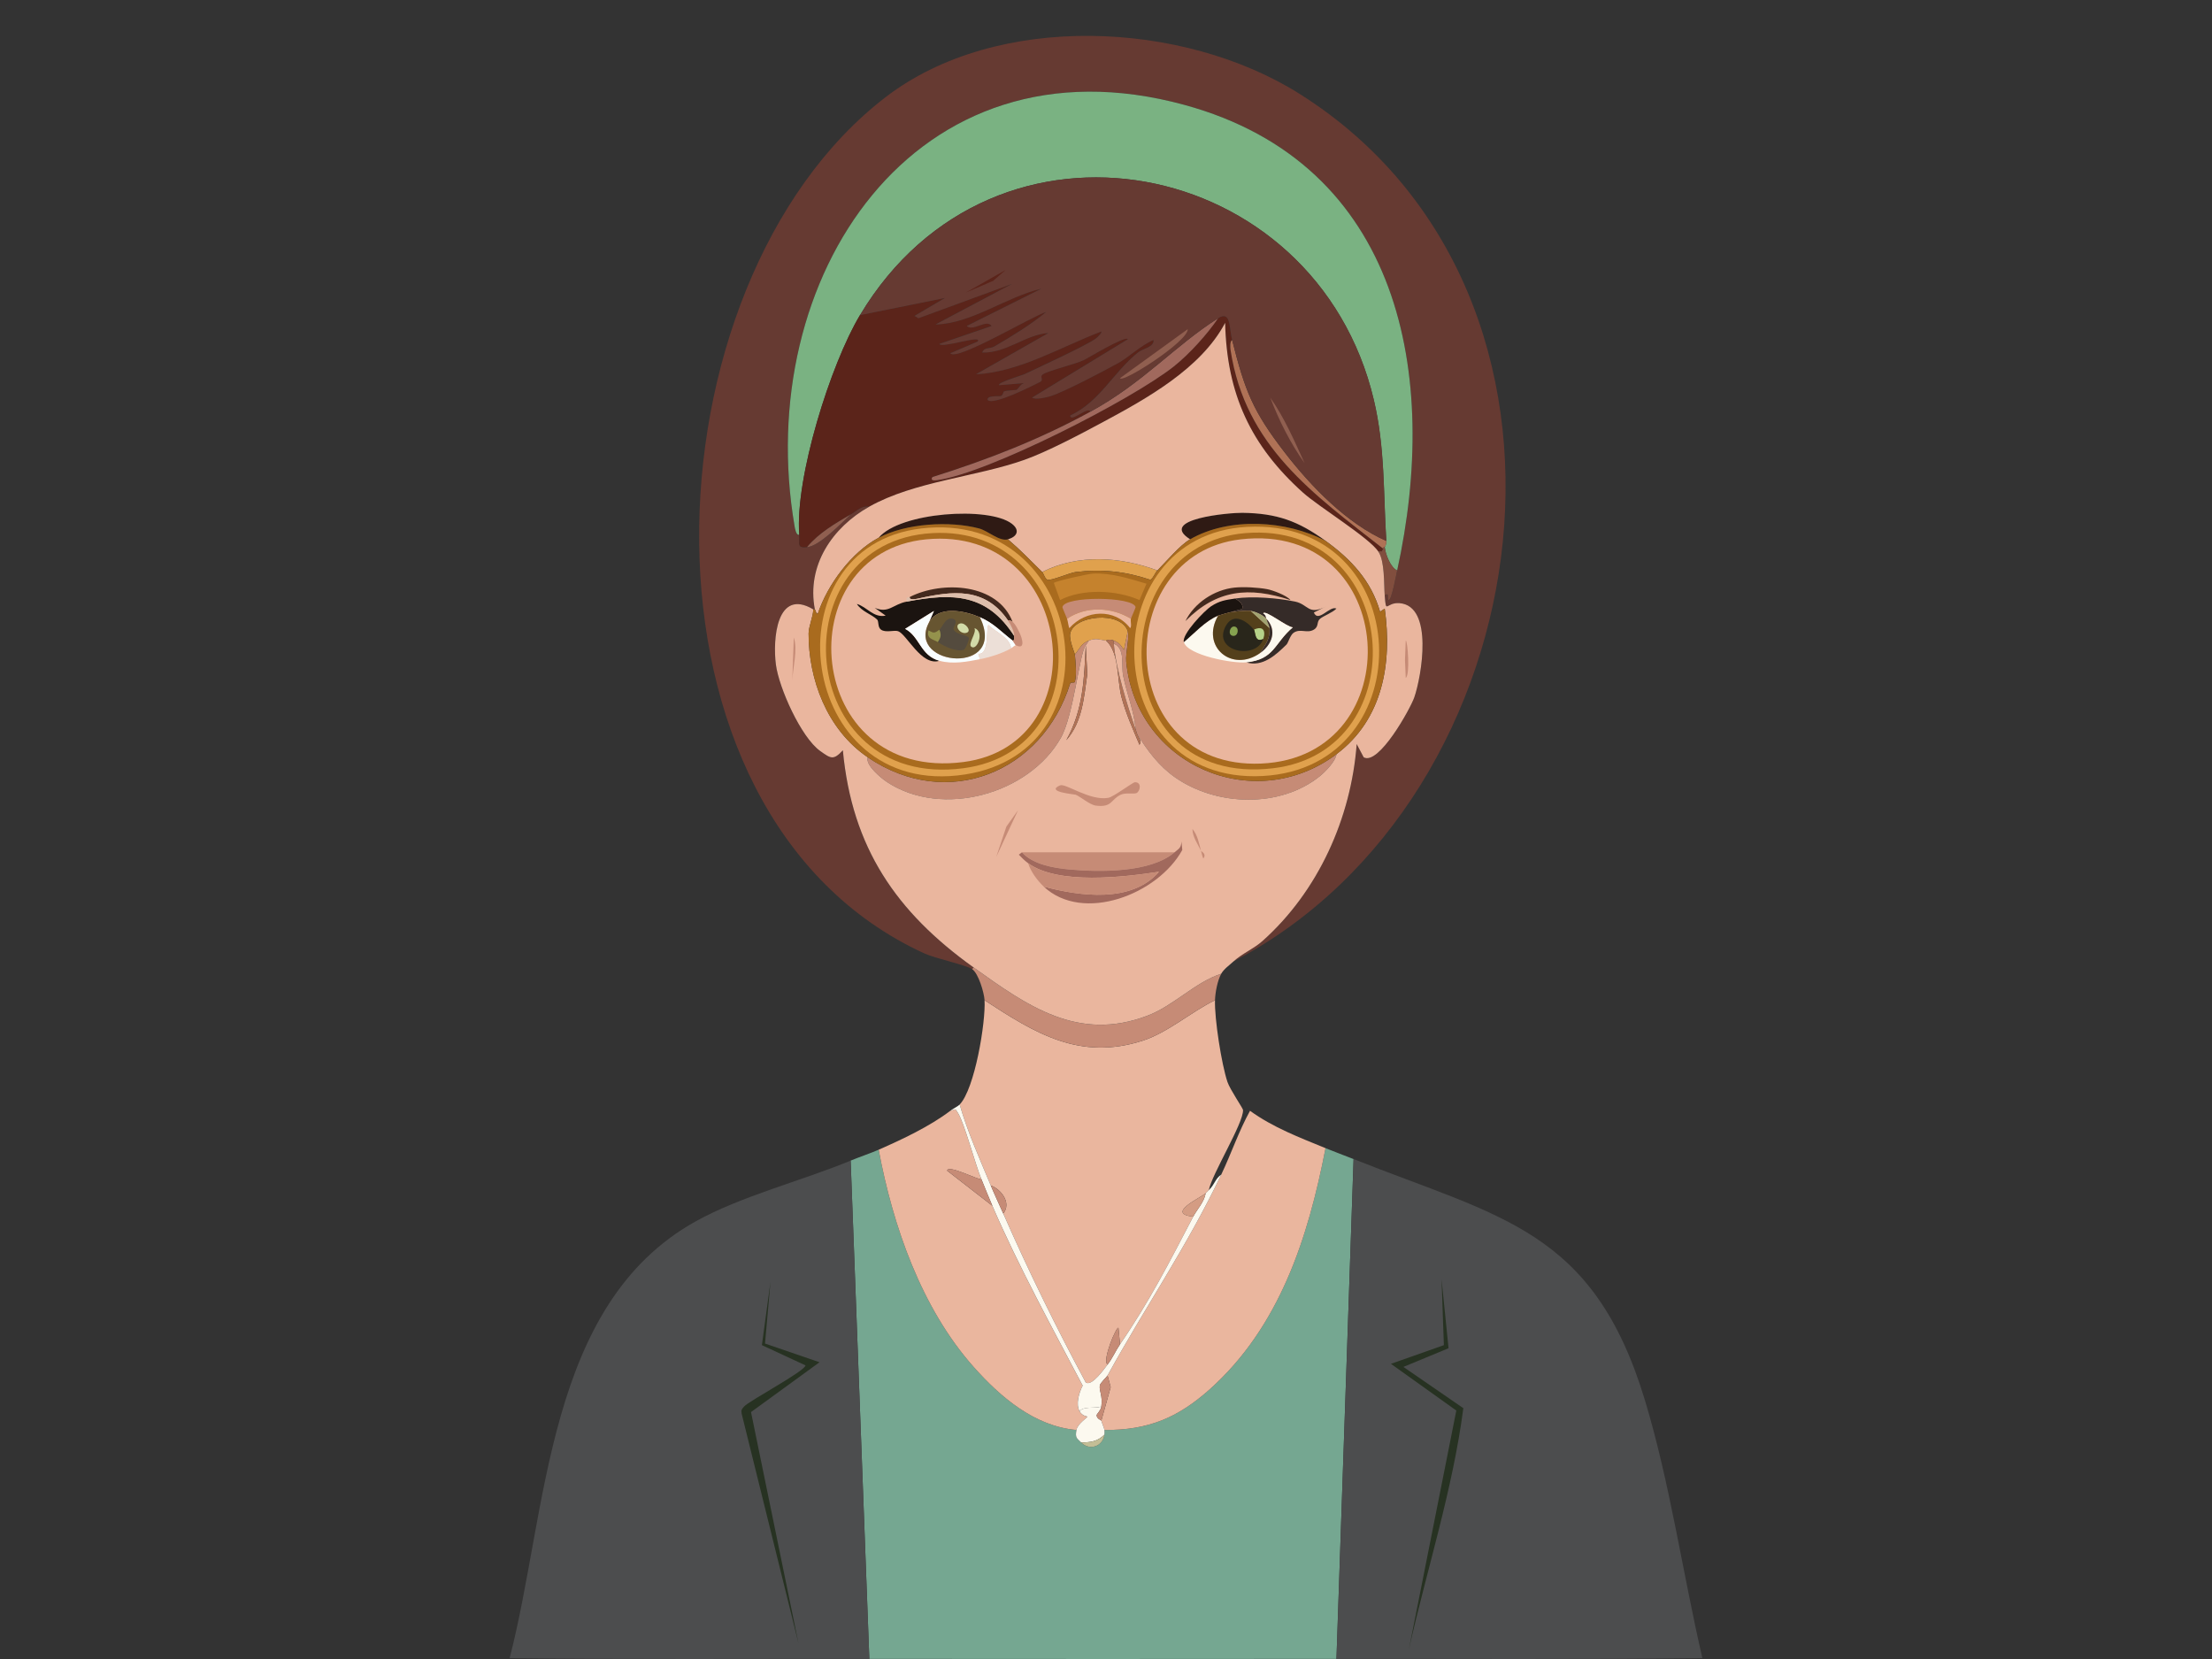 <?xml version="1.0" encoding="UTF-8"?>
<svg id="Ebene_1" data-name="Ebene 1" xmlns="http://www.w3.org/2000/svg" viewBox="0 0 1024 768">
  <rect x="0" y="0" width="1024" height="768" fill="#333333" stroke="none"/>
  <defs>
    <style>
      .cls-1 {
        fill: #a96b1e;
      }

      .cls-2 {
        fill: #7ab282;
      }

      .cls-3 {
        fill: #ecdfd7;
      }

      .cls-4 {
        fill: #2f1a14;
      }

      .cls-5 {
        fill: #c4be96;
      }

      .cls-6 {
        fill: #d2dba8;
      }

      .cls-7 {
        fill: #54401b;
      }

      .cls-8 {
        fill: #fcf9ef;
      }

      .cls-9 {
        fill: #a1a371;
      }

      .cls-10 {
        fill: #e0a14d;
      }

      .cls-11 {
        fill: #a1695d;
      }

      .cls-12 {
        fill: #29261b;
      }

      .cls-13 {
        fill: #663a32;
      }

      .cls-14 {
        fill: #d49c83;
      }

      .cls-15 {
        fill: #ddbeab;
      }

      .cls-16 {
        fill: #f9feff;
      }

      .cls-17 {
        fill: #86a250;
      }

      .cls-18 {
        fill: #43291d;
      }

      .cls-19 {
        fill: #eab69e;
      }

      .cls-20 {
        fill: #905f50;
      }

      .cls-21 {
        fill: #675531;
      }

      .cls-22 {
        fill: #4c4d4e;
      }

      .cls-23 {
        fill: #814e3e;
      }

      .cls-24 {
        fill: #352b28;
      }

      .cls-25 {
        fill: #94924c;
      }

      .cls-26 {
        fill: #c5822d;
      }

      .cls-27 {
        fill: #b5d189;
      }

      .cls-28 {
        fill: #1b1410;
      }

      .cls-29 {
        fill: #75a791;
      }

      .cls-30 {
        fill: #b07256;
      }

      .cls-31 {
        fill: #5b241a;
      }

      .cls-32 {
        fill: #273222;
      }

      .cls-33 {
        fill: #c68b76;
      }

      .cls-34 {
        fill: #544b3e;
      }
    </style>
  </defs>
  <g id="Generatives_Objekt" data-name="Generatives Objekt">
    <g>
      <path class="cls-29" d="M626.61,536.56l-7.93,231.38c-72.07.07-144.21.08-216.24,0l-8.65-230.66c4.22-1.75,9.01-3.31,12.97-5.05,6.59,35.36,19.8,73.36,43.97,100.55,12.45,14.01,28.24,27.48,47.57,29.19-.64,3.82.15,3.73,2.16,5.77,3.93,3.98,10.08,1.89,10.81-3.6.09-.65.06-1.5,0-2.16,20.15.15,33.98-5.66,48.65-18.74,32.43-28.92,45.65-70.2,53.7-111.73,4.23,1.74,8.7,3.34,12.97,5.05Z"/>
      <g>
        <path class="cls-22" d="M618.68,767.94l7.93-231.38c67.81,26.99,110.92,32.6,134.79,111.37,11.66,38.47,17.59,80.42,26.67,119.65-56.45.7-112.94.3-169.39.36Z"/>
        <path class="cls-32" d="M667.33,592.06l3.24,32.08-20.9,8.65,27.75,19.1c-4.9,37.68-16.86,74.55-25.23,111.73l21.98-110.64-30.27-21.62,24.51-8.65-1.08-30.63Z"/>
      </g>
      <g>
        <path class="cls-22" d="M393.79,537.28l8.65,230.66c-55.49-.06-111.02.34-166.51-.36,17.68-68.06,16.7-163.55,86.14-202.19,20.95-11.66,49.2-18.79,71.72-28.11Z"/>
        <path class="cls-32" d="M356.67,593.5l-2.52,28.47,25.23,8.65-31.72,23.07,21.98,107.04-26.31-106.32c-.31-1.81.09-2.05,1.08-3.24,2.14-2.58,28.43-16.51,28.47-19.1l-20.18-9.37,3.96-29.19Z"/>
      </g>
    </g>
    <g>
      <g>
        <path class="cls-13" d="M571.11,445.02c4.07-3.67,9.31-5.78,13.33-9.37,25.8-23.01,41.03-56.87,43.61-91.18l3.24,6.13c6.98,3.94,21.63-22.56,23.43-27.75,3.35-9.68,9.08-42.34-6.85-43.61-6.34-.5-6.17,5.53-6.85-3.6,2.47-1.81.85,1.9,1.8,2.16,1.32.37,3.53-11.7,3.96-13.7,19.81-90.22,1.92-188.08-98.39-215.52-125.22-34.25-200.22,80.48-180.56,194.98.15.86.68,4.45,2.16,3.96.34,4.47-1.27,6.15,3.6,5.77,5.62-.44,15.72-10.88,20.18-15.14,2.73-1.61,5.21-4.32,8.65-3.6-17.17,9.64-29.12,27.27-25.23,47.57-.17-.11-.54.11-.72,0-17.02-10.13-18.82,13.9-17.3,25.59,1.4,10.72,11.62,33.65,20.54,40,4.9,3.49,6.08,4.4,10.45-.36,4.21,45.08,24.74,74.93,60.55,100.55l-.72.72c-2.8-1.9-17.09-4.97-21.98-7.21-141.71-64.79-130.53-310.09-18.02-396.45,51.66-39.65,137.86-35.46,191.74-1.44,146.68,92.62,114.13,325.89-30.63,401.49Z"/>
        <path class="cls-2" d="M646.79,264.09c-3.14-1.41-5.42-7.61-5.77-10.81-.02-.15.85-.9.72-2.88-1.41-22.17-.54-43.14-5.77-65.23-26.76-113.13-175.72-143.12-237.87-39.28-13.67,22.85-30.12,75.35-28.11,101.63-1.48.48-2.01-3.1-2.16-3.96-19.66-114.49,55.34-229.23,180.56-194.98,100.31,27.44,118.2,125.3,98.39,215.52Z"/>
        <path class="cls-31" d="M504.79,190.57c-23.53,12.87-47.58,22.22-73.16,30.27-1.17,1.81,1.15,1.58,2.16,1.44,23.58-3.19,90.05-37.18,109.56-52.62,7.19-5.69,15.66-15.06,20.54-22.35,5.95-3.79,5.06,4.45,6.49,10.09-1.14.56-.88,3.67-.72,4.69,6.81,44.53,38.28,66.58,70.64,91.9-1.29,2.62-.75.31-2.16,1.44-4.2-6.48-27.53-20.72-34.96-27.39-24.22-21.75-35.27-45.65-36.04-78.57-11.18,21.14-36.3,35.06-56.94,46.13-10.17,5.46-25.44,13.54-36.04,17.3-22.24,7.87-50.9,9.93-71.72,21.62-3.44-.72-5.92,2-8.65,3.6-7.19,4.24-14.76,8.59-20.18,15.14-4.88.38-3.26-1.29-3.6-5.77-2.01-26.28,14.44-78.79,28.11-101.63l39.28-7.93-14.06,8.29,1.8,1.08,43.25-15.86-35.32,18.74c16.63-.33,32.81-12.83,49.02-16.58l-34.6,17.3c2.96,2.72,9.2-3.44,11.53,0l-24.15,8.29c.83,2.24,20.38-4.58,17.66-1.08l-12.61,5.41c2.85,3.93,38.47-17.56,44.33-19.1-6.98,5.79-15.94,11.27-23.79,15.86-2.45,1.43-4.82.24-5.77,2.88,11.13.41,20.2-8.39,30.63-9.01l-33.52,19.1c20.18-1.07,39.17-12.64,58.03-19.82.38.65-1.96,2.81-2.52,3.24-3.92,3.02-26.94,13.61-33.16,16.58-.73.35-13.32,4.14-11.53,5.05l12.61-1.08c-2.67-.27-3.69,2.77-4.69,3.24-.26.12-4.64.25-5.77.72-.4.17-.41,1.73-1.44,2.16-.55.23-6.73-.46-6.13,1.8,2.36,2.74,20.7-6.53,24.15-8.29,2.13-1.08-.38-2.39,1.44-3.6,2.49-1.67,14.58-4.57,18.74-6.49,2.08-.96,19.7-11.73,20.54-9.73l-44.33,27.03c1.73,1.15,6.85-.16,8.65-.72,6.4-2,24.4-11.51,30.99-15.14,5.19-2.86,10.73-8.41,16.58-10.81.42,3.23-5.11,4.07-7.21,5.77-11.47,9.28-17.66,22.81-31.36,29.19.18,3.52,8.34-4.55,9.37-1.8Z"/>
        <path class="cls-23" d="M646.79,264.09c-.44,1.99-2.64,14.06-3.96,13.7-.95-.27.67-3.97-1.8-2.16-.41-5.49.05-15.67-2.88-20.18,1.41-1.13.87,1.18,2.16-1.44.13-.25-.08-.83.72-.72.34,3.2,2.62,9.41,5.77,10.81Z"/>
        <path class="cls-20" d="M373.6,253.28c5.42-6.55,12.99-10.9,20.18-15.14-4.46,4.26-14.57,14.7-20.18,15.14Z"/>
        <path class="cls-30" d="M641.75,250.4c.13,1.98-.74,2.74-.72,2.88-.81-.11-.6.47-.72.72-32.36-25.33-63.83-47.37-70.64-91.9-.15-1.01-.42-4.12.72-4.69,5.97,23.58,9.48,32.81,24.51,52.26,12.04,15.59,28.8,32.86,46.85,40.73Z"/>
        <path class="cls-11" d="M504.79,190.57c24.6-13.46,38.78-30.32,59.11-43.25-4.89,7.28-13.35,16.66-20.54,22.35-19.51,15.44-85.98,49.43-109.56,52.62-1.01.14-3.34.37-2.16-1.44,25.59-8.05,49.64-17.4,73.16-30.27Z"/>
        <g>
          <path class="cls-13" d="M641.75,250.4c-18.05-7.86-34.81-25.14-46.85-40.73-15.03-19.45-18.54-28.68-24.51-52.26-1.43-5.64-.53-13.88-6.49-10.09-20.33,12.93-34.51,29.79-59.11,43.25-1.03-2.75-9.19,5.32-9.37,1.8,13.7-6.39,19.89-19.91,31.36-29.19,2.1-1.7,7.63-2.54,7.21-5.77-5.85,2.4-11.39,7.96-16.58,10.81-6.6,3.63-24.59,13.14-30.99,15.14-1.8.56-6.92,1.87-8.65.72l44.33-27.03c-.84-1.99-18.46,8.77-20.54,9.73-4.16,1.92-16.25,4.82-18.74,6.49-1.82,1.22.69,2.52-1.44,3.6-3.45,1.76-21.78,11.03-24.15,8.29-.6-2.26,5.58-1.57,6.13-1.8,1.03-.43,1.04-1.99,1.44-2.16,1.13-.47,5.5-.6,5.77-.72,1-.47,2.01-3.52,4.69-3.24l-12.61,1.08c-1.79-.9,10.81-4.7,11.53-5.05,6.22-2.96,29.23-13.56,33.16-16.58.56-.43,2.91-2.59,2.52-3.24-18.85,7.18-37.85,18.76-58.03,19.82l33.52-19.1c-10.43.62-19.5,9.42-30.63,9.01.95-2.65,3.32-1.45,5.77-2.88,7.85-4.58,16.81-10.07,23.79-15.86-5.86,1.55-41.48,23.03-44.33,19.1l12.61-5.41c2.72-3.49-16.83,3.32-17.66,1.08l24.15-8.29c-2.34-3.44-8.57,2.72-11.53,0l34.6-17.3c-16.21,3.75-32.38,16.25-49.02,16.58l35.32-18.74-43.25,15.86-1.8-1.08,14.06-8.29-39.28,7.93c62.14-103.83,211.11-73.84,237.87,39.28,5.23,22.09,4.36,43.06,5.77,65.23Z"/>
          <path class="cls-20" d="M549.84,152.37c.22,5.64-30.12,25.08-31.36,22.71l31.36-22.71Z"/>
          <path class="cls-13" d="M597.42,170.39c3.04-.23,21.6,21.82,22.35,26.67-5.63-5.14-12.94-11.81-17.66-17.66-.58-.72-7.52-8.8-4.69-9.01Z"/>
          <path class="cls-20" d="M588.05,184.08c6.56,9.32,11.14,19.97,15.86,30.27-6.55-9.15-11.86-19.78-15.86-30.27Z"/>
          <polygon class="cls-31" points="465.51 124.98 459.74 130.02 447.13 135.43 465.51 124.98"/>
        </g>
      </g>
      <g>
        <path class="cls-19" d="M562.46,463.04c-.28,8.5,3.02,29.67,5.77,37.84,1.19,3.53,7.18,12.2,7.21,12.97.26,6.06-14.33,29.48-15.86,37.12-.52.51-.89.96-1.44,1.44-2.63,2.27-18.59,9.39-5.77,10.81-10.9,20.9-20.41,39.56-33.88,59.11l-.72-7.57c-.82-1.18-7.75,15.16-5.05,16.94-1.42,1.79-7.22,10.24-10.09,8.29-13.77-25.62-26.51-51.6-38.2-78.21,4.06-5.03-1.25-11.43-5.77-12.97-5.15-12.39-10.64-24.55-14.42-37.48,7-7.22,12.12-38.06,11.53-48.29,23.47,15.33,44.03,28.07,73.16,18.74,11.7-3.75,22.54-13.43,33.52-18.74Z"/>
        <path class="cls-19" d="M613.63,531.51c-8.05,41.52-21.27,82.8-53.7,111.73-14.67,13.08-28.5,18.89-48.65,18.74-.07-.75-1.13-3.04-1.44-4.32l4.32-15.5-1.44-5.41c17.44-31.76,36.62-59.42,52.62-92.98,4.64-9.74,8.11-20.09,13.33-29.55,10.66,7.73,22.91,12.35,34.96,17.3Z"/>
        <path class="cls-19" d="M454.34,545.93c-1.5.36-15.76-7.07-15.86-3.96l20.9,16.22c12.33,28.44,27.38,55.85,41.81,83.25-1.79,3.5-3.24,8.63-1.44,11.89,1.28,2.31,3.55,2.31,3.6,2.52.1.38-4.57,3.29-5.05,6.13-19.33-1.71-35.13-15.19-47.57-29.19-24.17-27.19-37.38-65.2-43.97-100.55,10.88-4.77,23.75-10.85,33.16-18.02,2.55-.52,2.05-1.53,3.6,1.08,3.12,5.24,7.77,23.22,10.81,30.63Z"/>
        <path class="cls-33" d="M565.34,450.78c-1.74,3.21-2.76,8.59-2.88,12.25-10.98,5.31-21.82,14.99-33.52,18.74-29.13,9.33-49.69-3.41-73.16-18.74-.2-3.47-2.79-12.39-5.77-14.42l.72-.72c24.99,17.88,48.36,34.49,80.37,22.35,12.32-4.67,21.87-15.38,34.24-19.46Z"/>
        <path class="cls-8" d="M458.66,548.81c1.85,4.46,3.85,8.6,5.77,12.97,11.7,26.61,24.43,52.59,38.2,78.21,2.87,1.95,8.67-6.5,10.09-8.29,2.28-2.89,3.73-6.41,5.77-9.37,13.46-19.55,22.97-38.21,33.88-59.11,1.73-3.31,5.07-6.73,5.77-10.81.55-.48.92-.94,1.44-1.44,2.89-2.79,2.87-5.23,5.77-7.21-16,33.57-35.18,61.23-52.62,92.98-.45.81-3.46,3.48-3.6,4.69-.32,2.63,1.39,4.47.72,9.73-3.38.99-8.1-.3-10.09,2.16-1.8-3.26-.34-8.39,1.44-11.89-14.43-27.4-29.48-54.82-41.81-83.25-1.74-4.01-3.39-8.2-5.05-12.25-3.04-7.42-7.7-25.39-10.81-30.63-1.55-2.61-1.05-1.6-3.6-1.08,1.58-1.2,3.53-2.06,4.32-2.88,3.77,12.93,9.26,25.09,14.42,37.48Z"/>
        <path class="cls-8" d="M509.84,651.17c-.22,1.74-2.12,3.37-2.16,3.96-.1,1.57,2.12,2.36,2.16,2.52.31,1.28,1.37,3.58,1.44,4.32.06.66.09,1.51,0,2.16-3.28,3.22-6.4,3.59-10.81,3.6-2.01-2.04-2.8-1.95-2.16-5.77.48-2.84,5.14-5.74,5.05-6.13-.05-.21-2.33-.21-3.6-2.52,1.99-2.47,6.71-1.18,10.09-2.16Z"/>
        <path class="cls-5" d="M500.47,667.75c4.41-.02,7.54-.39,10.81-3.6-.74,5.49-6.89,7.58-10.81,3.6Z"/>
        <path class="cls-33" d="M618.68,349.15c-.34,3.25-5.21,8.18-7.57,10.09-18.5,14.99-47.88,14.03-67.04.72-7.51-5.22-12.99-12.55-17.66-20.18-.24-.76-.46-1.42-.72-2.16-.65-8.45-4.13-16.59-5.77-24.87-.96-4.87,1.11-12.47-4.32-14.78-.04-.47.02-.97,0-1.44,2.79,1.2,3.05,1.95,4.69,4.32l1.8-8.65c.91,2.71-1.1,9.97-.72,14.06,4.47,47.7,58.9,71.56,97.31,42.89Z"/>
        <path class="cls-33" d="M504.07,296.53c-.35.75-.95,1.51-1.44,2.16-2.97,3.92-5.54,32.26-11.53,42.89-14.69,26.04-54.84,37.29-80.37,20.54-2.64-1.73-10.31-7.93-9.01-11.53,36.81,25.02,80.84,7.08,93.71-34.24.23-.72,1.96,0,2.16-.72.96-3.36.32-9.09,0-12.61,2.1-2.54,3.03-5.28,6.49-6.49Z"/>
        <path class="cls-4" d="M613.63,250.4c-17.97-9.58-44.67-11.17-62.71-.72-15.14-9.47,18.37-12.33,24.15-12.25,16.12.22,25.91,3.83,38.56,12.97Z"/>
        <path class="cls-4" d="M466.59,249.68c-3.95,1.06-9.11-3.93-13.33-5.05-13.66-3.62-33.95-2.34-46.49,4.32,9.85-11.84,50.97-14.64,61.63-6.49,3.92,3,2.45,6.06-1.8,7.21Z"/>
        <path class="cls-10" d="M535.79,264.09c-1.24,1.23-1.67,3.3-3.24,4.32-11.6-3.94-22.43-5.06-34.6-3.6-2.56.31-11.22,4.06-12.97,3.6-1.24-.33-1.84-2.93-2.52-3.6,16.68-8.43,36.28-7.06,53.34-.72Z"/>
        <path class="cls-10" d="M522.09,292.2l-1.8,8.65c-1.63-2.37-1.9-3.13-4.69-4.32-2.1-.9-3.42.02-3.6,0-3.24-.33-4.17-1.32-7.93,0-3.46,1.21-4.39,3.95-6.49,6.49-.07-.82-2.75-6.72-2.16-9.73,1.65-8.43,23.41-10.76,26.67-1.08Z"/>
        <g>
          <path class="cls-19" d="M638.14,255.44c2.93,4.51,2.47,14.7,2.88,20.18.68,9.13.51,3.1,6.85,3.6,15.93,1.27,10.2,33.92,6.85,43.61-1.79,5.19-16.45,31.69-23.43,27.75l-3.24-6.13c-2.58,34.32-17.81,68.17-43.61,91.18-4.02,3.59-9.26,5.7-13.33,9.37-1.78,1.6-4.64,3.69-5.77,5.77-12.37,4.08-21.92,14.79-34.24,19.46-32.01,12.14-55.38-4.47-80.37-22.35-35.81-25.62-56.34-55.47-60.55-100.55-4.37,4.76-5.55,3.85-10.45.36-8.93-6.35-19.14-29.29-20.54-40-1.53-11.69.28-35.72,17.3-25.59-.03,3.4-2.16,7.9-2.16,11.17-.03,20.99,8.33,44.35,27.39,57.3-1.3,3.6,6.37,9.8,9.01,11.53,25.53,16.75,65.68,5.5,80.37-20.54,5.99-10.63,8.56-38.97,11.53-42.89-.75,15.62-1.15,29.97-9.01,43.97,7.53-8.42,8.17-19.96,9.73-30.63l-.72-13.33c.5-.65,1.09-1.41,1.44-2.16,3.76-1.32,4.69-.33,7.93,0,6.3,5.69,4.99,17.96,7.21,26.31,2.01,7.55,5.27,14.82,8.29,21.98,1.26-2-.57-3.43-1.08-5.05,4.67,7.63,10.15,14.96,17.66,20.18,19.16,13.31,48.54,14.27,67.04-.72,2.36-1.92,7.22-6.84,7.57-10.09,21.44-16.01,25.87-42.2,22.35-67.4l-2.16,1.44c-4.13-14.35-13.4-24.25-25.23-32.8-12.65-9.14-22.44-12.76-38.56-12.97-5.78-.08-39.29,2.78-24.15,12.25-4.84,2.8-11.04,10.32-15.14,14.42-17.06-6.34-36.66-7.71-53.34.72-5.22-5.16-10.25-10.38-15.86-15.14,4.26-1.15,5.72-4.21,1.8-7.21-10.66-8.15-51.78-5.35-61.63,6.49-12.62,6.71-23.58,21.65-28.11,34.96-.75.81-1.1-1.58-1.44-1.8-3.89-20.3,8.06-37.93,25.23-47.57,20.82-11.69,49.48-13.75,71.72-21.62,10.6-3.75,25.87-11.84,36.04-17.3,20.65-11.08,45.76-24.99,56.94-46.13.77,32.91,11.82,56.81,36.04,78.57,7.43,6.67,30.76,20.91,34.96,27.39Z"/>
          <g>
            <g>
              <path class="cls-33" d="M543.72,394.56c-11.02,9.49-34.51,9.21-48.65,7.93-7.37-.67-16.85-2.31-21.98-7.93h70.64Z"/>
              <path class="cls-11" d="M483.17,410.42c16.8,4.49,40.72,7.74,53.34-6.85-16.28,2.47-46.66,6.17-60.55-3.96-1.61-1.18-2.95-2.53-4.32-3.96l1.44-1.08c5.13,5.62,14.61,7.26,21.98,7.93,14.15,1.29,37.63,1.56,48.65-7.93,1.99-1.72,3.05-1.92,3.24-5.05l.36,3.96c-11.27,20.51-45.91,34.03-64.15,16.94Z"/>
              <path class="cls-33" d="M483.17,410.42c-2.85-2.68-6.08-7-7.21-10.81,13.88,10.14,44.27,6.44,60.55,3.96-12.62,14.59-36.54,11.34-53.34,6.85Z"/>
            </g>
            <path class="cls-33" d="M525.33,362.12c3.47-.11,2.44,4.37.72,5.05-1.21.48-5.03-.31-7.21.72-4.75,2.26-3.93,6.03-11.53,5.05-2.87-.37-7.04-4.1-9.37-5.05-.52-.21-14.25-1.28-7.21-4.32,2.55-1.1,13.87,7.32,22.35,5.77,2.36-.43,11.33-7.18,12.25-7.21Z"/>
            <path class="cls-30" d="M515.6,296.53c.02.47-.04.97,0,1.44.92,11.6,6.19,28.53,10.09,39.64.26.74.48,1.4.72,2.16.51,1.62,2.34,3.04,1.08,5.05-3.02-7.16-6.28-14.43-8.29-21.98-2.22-8.35-.91-20.62-7.21-26.31.18.02,1.51-.9,3.6,0Z"/>
            <path class="cls-30" d="M502.63,298.69l.72,13.33c-1.56,10.67-2.2,22.21-9.73,30.63,7.86-14,8.26-28.35,9.01-43.97Z"/>
            <polygon class="cls-33" points="471.27 375.1 461.18 396.72 465.87 382.67 471.27 375.1"/>
            <path class="cls-33" d="M367.48,295.09c1.91,5.88-.49,13.87-.72,20.18l.72-20.18Z"/>
            <path class="cls-33" d="M650.76,296.53c.87,0,2.1,15.85,0,17.3l-.36-8.29.36-9.01Z"/>
            <path class="cls-33" d="M555.97,393.84c-1.5-3.21-3.91-6.35-3.96-10.09,2.47,2.92,2.99,6.59,3.96,10.09Z"/>
            <path class="cls-33" d="M555.97,393.84c.21.45,2.74,1.34,1.08,3.6-.5-1.14-.75-2.41-1.08-3.6Z"/>
          </g>
        </g>
        <path class="cls-14" d="M558.13,552.42c-.69,4.08-4.04,7.5-5.77,10.81-12.82-1.42,3.14-8.54,5.77-10.81Z"/>
        <path class="cls-33" d="M518.49,622.33c-2.04,2.96-3.48,6.48-5.77,9.37-2.7-1.78,4.23-18.12,5.05-16.94l.72,7.57Z"/>
        <path class="cls-33" d="M464.43,561.79c-1.92-4.37-3.91-8.52-5.77-12.97,4.51,1.55,9.83,7.94,5.77,12.97Z"/>
        <path class="cls-33" d="M509.84,657.65c-.04-.16-2.27-.95-2.16-2.52.04-.6,1.94-2.22,2.16-3.96.67-5.26-1.04-7.1-.72-9.73.15-1.2,3.16-3.87,3.6-4.69l1.44,5.41-4.32,15.5Z"/>
        <path class="cls-33" d="M454.34,545.93c1.66,4.05,3.31,8.24,5.05,12.25l-20.9-16.22c.1-3.11,14.36,4.32,15.86,3.96Z"/>
        <path class="cls-19" d="M525.7,337.61c-3.9-11.12-9.17-28.05-10.09-39.64,5.44,2.31,3.36,9.91,4.32,14.78,1.64,8.28,5.12,16.42,5.77,24.87Z"/>
        <g>
          <path class="cls-1" d="M466.59,249.68c5.6,4.76,10.64,9.98,15.86,15.14.68.67,1.28,3.28,2.52,3.6,1.76.46,10.41-3.3,12.97-3.6,12.17-1.46,23-.34,34.6,3.6,1.57-1.03,2.01-3.09,3.24-4.32,4.1-4.09,10.3-11.61,15.14-14.42,18.04-10.45,44.74-8.86,62.71.72,11.83,8.55,21.1,18.45,25.23,32.8l2.16-1.44c3.52,25.2-.9,51.39-22.35,67.4-38.41,28.67-92.84,4.81-97.31-42.89-.38-4.08,1.63-11.35.72-14.06-3.26-9.68-25.02-7.35-26.67,1.08-.59,3.01,2.09,8.91,2.16,9.73.32,3.52.96,9.25,0,12.61-.21.72-1.94,0-2.16.72-12.87,41.31-56.9,59.26-93.71,34.24-19.06-12.96-27.42-36.32-27.39-57.3,0-3.28,2.13-7.78,2.16-11.17.18.11.56-.11.72,0,.34.23.69,2.61,1.44,1.8,4.53-13.31,15.49-28.25,28.11-34.96s32.84-7.94,46.49-4.32c4.22,1.12,9.39,6.11,13.33,5.05Z"/>
          <path class="cls-26" d="M505.87,265.53c8.35-.42,16.96,2.33,24.87,4.69l-3.24,7.57c-10.64-4.71-26.35-5.4-36.76,0l-2.88-7.93c.85-.89,15.99-4.22,18.02-4.32Z"/>
          <path class="cls-33" d="M523.53,286.44c-8.91-5.46-20.77-5.97-29.55,0-.42-1.14-2.22-5.12-2.16-5.41,1-5.24,32.74-4.9,33.88,0,.07.28-1.89,4.51-2.16,5.41Z"/>
          <path class="cls-19" d="M523.53,286.44c-.31,1.03.51,3.65-.36,4.32-7.12-9.28-20.62-8.52-28.11,0-.35-.24-.72-3.35-1.08-4.32,8.78-5.97,20.64-5.46,29.55,0Z"/>
          <g>
            <path class="cls-10" d="M426.58,244.63c75.73-8.79,92.98,102.63,20.18,113.89-78.2,12.1-92.08-105.55-20.18-113.89Z"/>
            <path class="cls-1" d="M431.63,246.79c68.37-3.79,81.24,99.99,14.42,108.84-78.16,10.35-86.05-104.87-14.42-108.84Z"/>
            <path class="cls-19" d="M428.75,249.68c68.76-6.6,80.46,94.86,17.3,103.08-74.21,9.65-82.16-96.85-17.3-103.08Z"/>
            <g>
              <path class="cls-28" d="M469.47,294.37c-.17.76.51,2.09-.72,2.16-5.26-3.98-8.7-8.07-15.14-10.81-7-2.98-19.52-5.76-23.79,2.88l2.52-5.77-13.33,8.29c6.84,3.57,6.99,12.37,15.86,14.78-8.32,2.61-15.09-12.29-19.1-13.7-1.81-.64-5.76.84-7.93-.72-1.65-1.19-.91-3.83-1.8-4.69-2.53-2.42-7.21-3.73-9.37-7.21,4.82,1.42,7.59,6.52,13.33,5.41l-5.05-3.6c6.45,2.75,8.42-1.67,14.78-2.88,21.31-4.08,37.05-3.85,49.74,15.86Z"/>
              <path class="cls-16" d="M429.83,288.6c-9.93,20.09,36.81,24.1,23.79-2.88,6.43,2.74,9.87,6.83,15.14,10.81.2.15,1.32,2.11,1.44,2.16-.83.33-1.39.98-2.16,1.44-.45-5.01-7.34-7.63-10.45-10.81-1.22.92.63,14.02-4.69,13.33l.72,2.52c-6.14,1.18-12.47,2.43-18.74.72-8.86-2.41-9.02-11.21-15.86-14.78l13.33-8.29-2.52,5.77Z"/>
              <path class="cls-18" d="M468.75,287.88c-.62-.43-1.33-.87-2.16-.72-10.68-15.51-25.68-13.64-41.45-10.09-.43.1-4.48,1.06-3.96-.72,15.11-7.65,40.72-6.34,47.57,11.53Z"/>
              <path class="cls-3" d="M468.03,300.13c-3.79,2.27-10.07,4.21-14.42,5.05l-.72-2.52c5.31.69,3.46-12.42,4.69-13.33,3.11,3.19,10.01,5.8,10.45,10.81Z"/>
              <path class="cls-15" d="M466.59,287.16c1.24,1.81,3.2,5.78,2.88,7.21-12.69-19.71-28.42-19.94-49.74-15.86-.4-2.68.4-1.63,1.44-2.16-.52,1.78,3.53.82,3.96.72,15.76-3.55,30.77-5.42,41.45,10.09Z"/>
              <path class="cls-33" d="M468.75,287.88c2.16,1.5,8.23,14.11,1.44,10.81-.12-.06-1.24-2.01-1.44-2.16,1.23-.07.55-1.4.72-2.16.32-1.42-1.64-5.4-2.88-7.21.83-.15,1.54.29,2.16.72Z"/>
              <g>
                <path class="cls-21" d="M453.61,285.72c13.03,26.99-33.72,22.98-23.79,2.88,4.27-8.64,16.79-5.86,23.79-2.88Z"/>
                <path class="cls-34" d="M434.15,297.25c1.42-2.24,1.7-3.26.72-5.77,1.6-1.3,2.67-5.79,6.13-5.05,3.07.66.17,3.99.36,4.69.77,2.83,6.69,2.66,7.21,4.32.1.31-1.37,5.09-2.52,5.41-3.54.98-8.9-1.63-11.89-3.6Z"/>
                <path class="cls-25" d="M434.87,291.48c.98,2.5.69,3.52-.72,5.77-2.19-1.44-5.4-1.4-4.32-5.41,2.05.97,2.48,1.73,5.05-.36Z"/>
                <path class="cls-6" d="M451.09,290.76c4.86,1.66,1.23,10.68-1.44,8.65-1.75-1.33,2.63-6.54,1.44-8.65Z"/>
                <path class="cls-6" d="M444.6,288.6c2.27-.44,5.43,3.49,2.88,4.32-3.06,1-6.13-3.69-2.88-4.32Z"/>
              </g>
            </g>
          </g>
          <g>
            <path class="cls-10" d="M577.23,243.91c78.34-4.26,82.29,111.42,7.21,115.33-76.55,3.98-79.17-111.41-7.21-115.33Z"/>
            <path class="cls-1" d="M576.51,246.79c72.23-5.89,80.03,100.77,12.97,108.84-78.34,9.43-79.72-103.4-12.97-108.84Z"/>
            <path class="cls-19" d="M574.35,249.68c73.71-8.53,79.65,100.87,9.37,103.8-67.97,2.83-69.83-96.8-9.37-103.8Z"/>
            <g>
              <path class="cls-24" d="M576.87,306.62c13.26-1.35,12.89-8.86,21.62-16.22-2.56.05-12.78-8.28-13.7-6.49,1.21.83,1.15,1.32,1.44,2.52-1.57-1.68-4.82-3.22-7.21-3.6-2.11-.34-7.8.27-10.09.72l6.49-1.8c-.46-2.9-1.44-3.16-3.6-4.69,7.77-1.18,19.97-.2,27.75,1.44,6.21,1.31,6,6.59,14.42,2.16l-5.77,2.88c2,4.98,7.45-3.37,10.45-1.8-1.79,1.87-5.97,3.36-7.57,4.69-1.74,1.44-.42,3.58-2.88,5.05-3.22,1.91-6.18-.68-9.37,1.44-1.5.99-2.57,4.74-3.24,5.41-4.99,4.92-11.15,10.62-18.74,8.29Z"/>
              <path class="cls-8" d="M576.87,306.62c-5.96.61-27.11-3.24-28.83-9.37,4.78-4,9.98-9.85,15.86-12.25-8.28,14.34,6.45,26.57,19.46,17.3,5.56-3.96,7.94-10.47,2.88-15.86-.29-1.2-.23-1.7-1.44-2.52.92-1.79,11.13,6.53,13.7,6.49-8.74,7.36-8.36,14.87-21.62,16.22Z"/>
              <path class="cls-28" d="M571.83,277.07c2.16,1.53,3.14,1.79,3.6,4.69l-6.49,1.8c-.28.06-4.64,1.28-5.05,1.44-5.88,2.4-11.08,8.26-15.86,12.25-1.03-3.65,9.7-14.7,12.61-16.58,4.03-2.6,6.59-2.91,11.17-3.6Z"/>
              <path class="cls-18" d="M571.47,272.02c4.3-.45,10.84-.07,15.14.72,2.52.47,9.03,2.87,10.81,5.05-19.25-6.33-34.19-4.93-48.65,9.73,4.14-8.46,13.41-14.52,22.71-15.5Z"/>
              <g>
                <path class="cls-7" d="M579.04,282.83l8.65,7.93c.29,5.24-1.83,7.44-4.32,11.53-13.01,9.27-27.74-2.96-19.46-17.3.4-.16,4.76-1.39,5.05-1.44,2.29-.45,7.99-1.06,10.09-.72Z"/>
                <path class="cls-9" d="M586.24,286.44c.39,1.62,1.36,2.91,1.44,4.32l-8.65-7.93c2.39.38,5.63,1.92,7.21,3.6Z"/>
                <path class="cls-24" d="M583.36,302.3c2.49-4.1,4.62-6.29,4.32-11.53-.08-1.42-1.05-2.7-1.44-4.32,5.05,5.39,2.68,11.9-2.88,15.86Z"/>
                <path class="cls-27" d="M584.8,295.81c-4.11,2.02-3.56-3.39-4.32-4.32,4.12-1.93,5.64.39,4.32,4.32Z"/>
                <g>
                  <path class="cls-12" d="M580.48,291.48c.77.94.22,6.34,4.32,4.32-3.36,10.01-23.99,5.77-17.3-6.13,3.59-6.39,9.79-2.09,12.97,1.8Z"/>
                  <path class="cls-17" d="M571.47,290.04c2.37.3,1.82,4.69-.72,4.32s-1.46-4.6.72-4.32Z"/>
                </g>
              </g>
            </g>
          </g>
        </g>
      </g>
    </g>
  </g>
</svg>